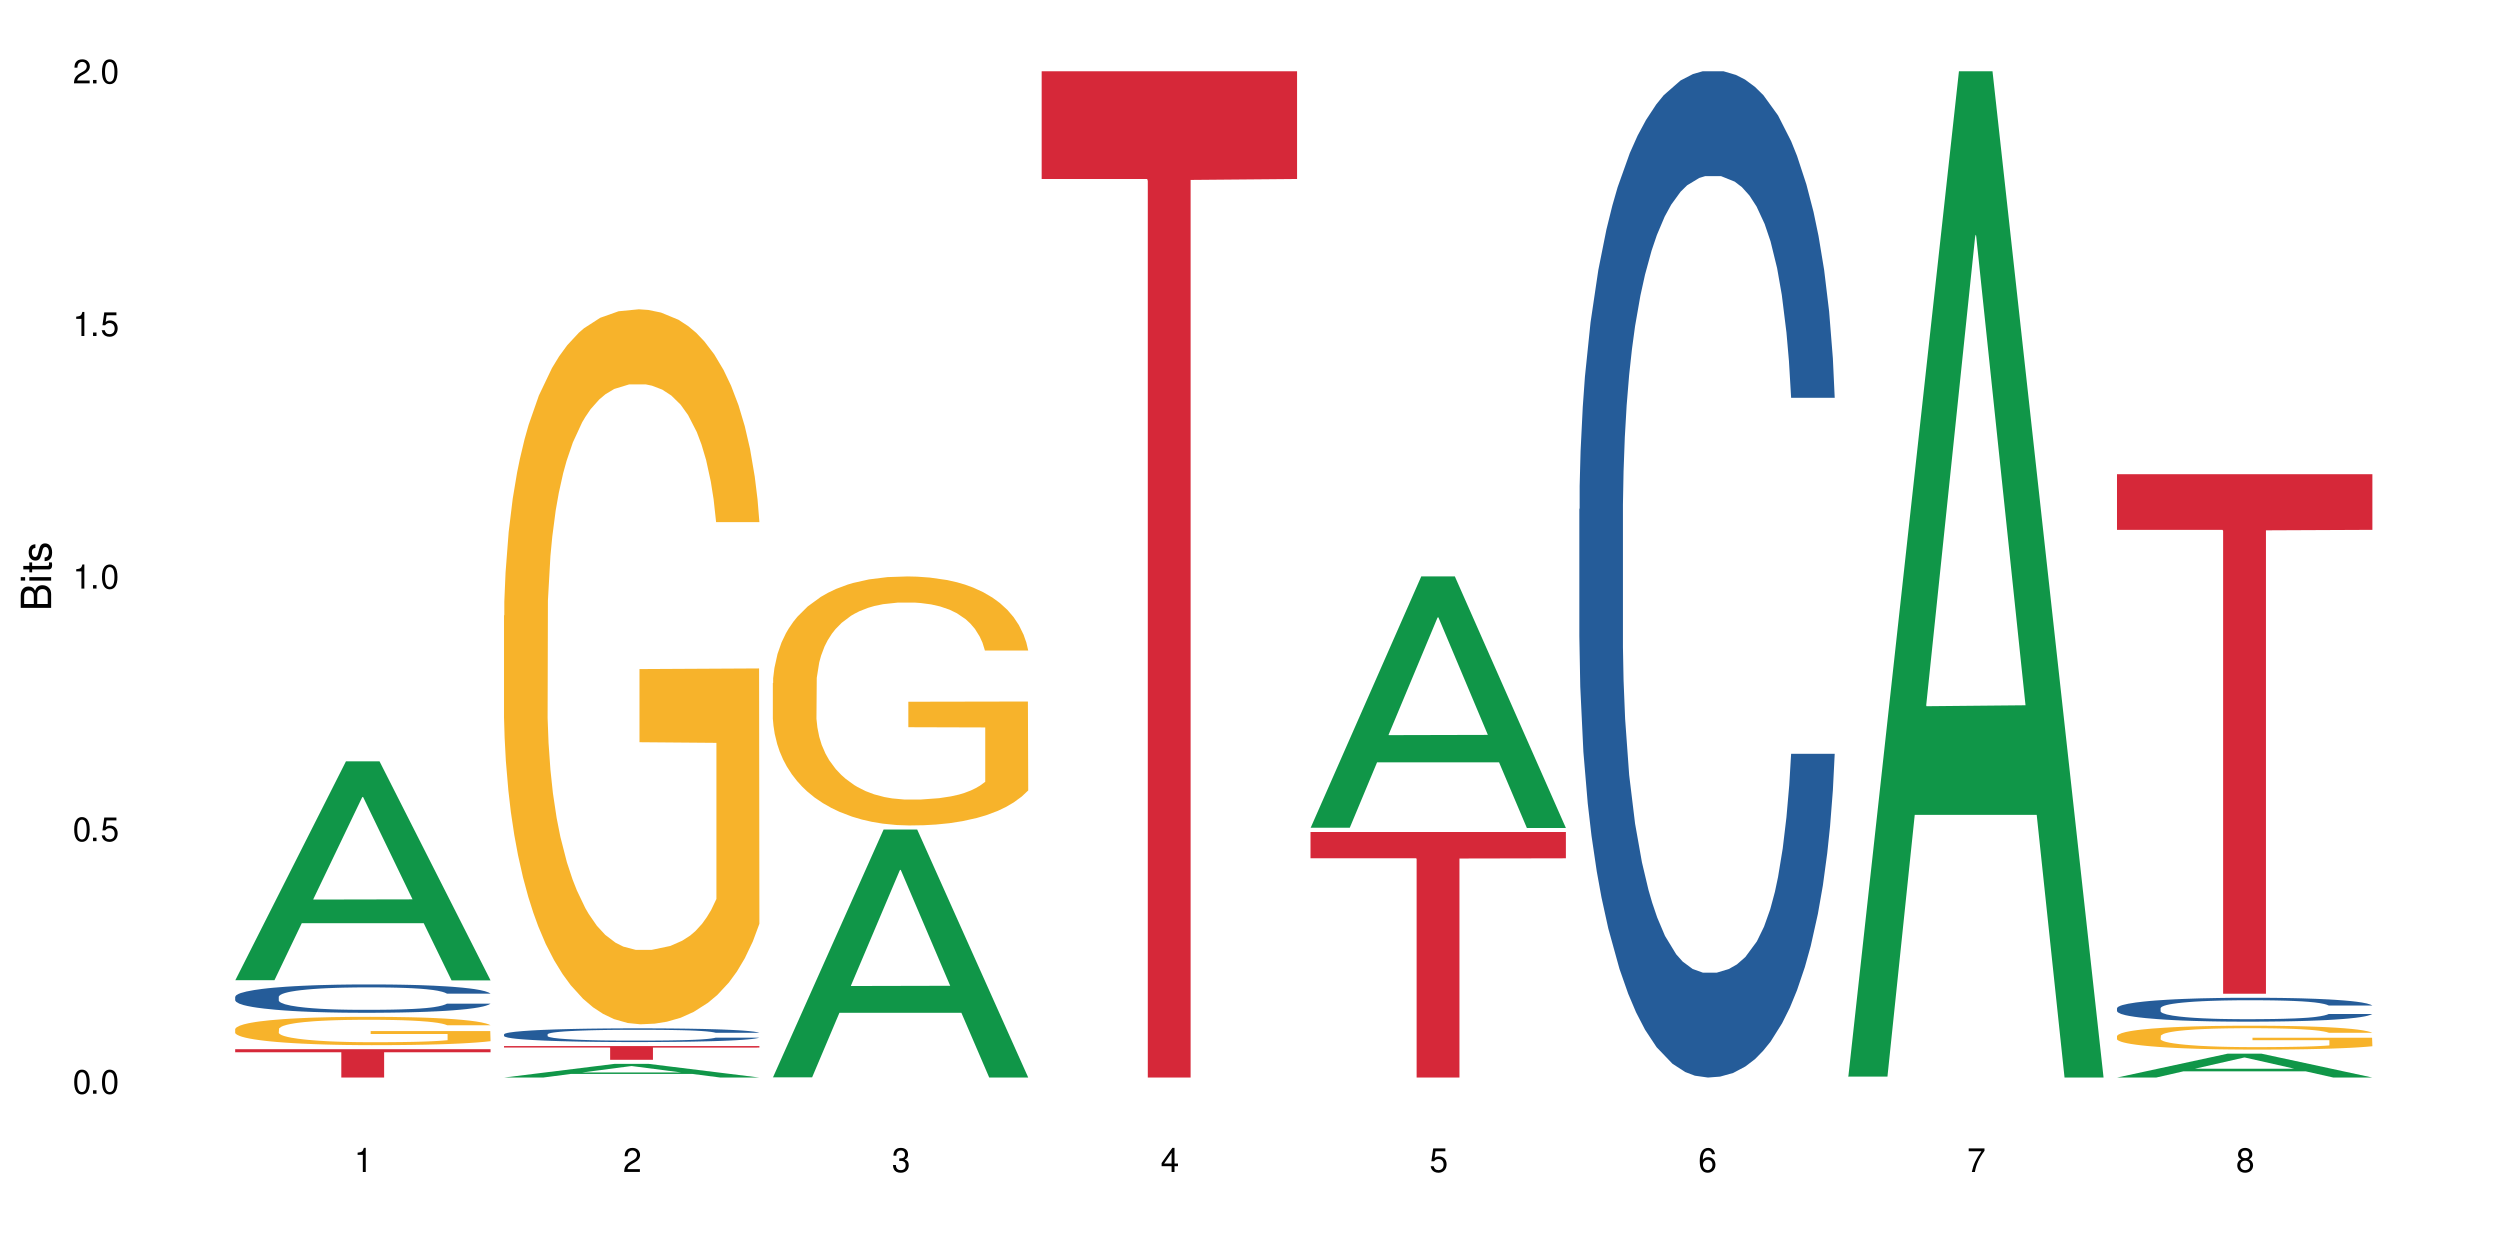 <?xml version="1.0" encoding="UTF-8"?>
<svg xmlns="http://www.w3.org/2000/svg" xmlns:xlink="http://www.w3.org/1999/xlink" width="720" height="360" viewBox="0 0 720 360">
<defs>
<g>
<g id="glyph-0-0">
</g>
<g id="glyph-0-1">
<path d="M 2.641 -6.938 C 2 -6.938 1.422 -6.656 1.078 -6.172 C 0.641 -5.562 0.406 -4.641 0.406 -3.359 C 0.406 -1.016 1.188 0.219 2.641 0.219 C 4.078 0.219 4.859 -1.016 4.859 -3.297 C 4.859 -4.641 4.656 -5.547 4.203 -6.172 C 3.844 -6.656 3.281 -6.938 2.641 -6.938 Z M 2.641 -6.188 C 3.547 -6.188 4 -5.25 4 -3.375 C 4 -1.406 3.562 -0.484 2.625 -0.484 C 1.734 -0.484 1.281 -1.438 1.281 -3.344 C 1.281 -5.25 1.734 -6.188 2.641 -6.188 Z M 2.641 -6.188 "/>
</g>
<g id="glyph-0-2">
<path d="M 1.828 -1 L 0.828 -1 L 0.828 0 L 1.828 0 Z M 1.828 -1 "/>
</g>
<g id="glyph-0-3">
<path d="M 4.562 -6.797 L 1.062 -6.797 L 0.547 -3.094 L 1.328 -3.094 C 1.719 -3.562 2.047 -3.734 2.578 -3.734 C 3.484 -3.734 4.062 -3.109 4.062 -2.094 C 4.062 -1.125 3.484 -0.531 2.578 -0.531 C 1.828 -0.531 1.375 -0.906 1.188 -1.672 L 0.328 -1.672 C 0.453 -1.109 0.547 -0.844 0.75 -0.594 C 1.125 -0.078 1.828 0.219 2.594 0.219 C 3.969 0.219 4.922 -0.781 4.922 -2.219 C 4.922 -3.562 4.031 -4.484 2.719 -4.484 C 2.25 -4.484 1.859 -4.359 1.469 -4.062 L 1.734 -5.969 L 4.562 -5.969 Z M 4.562 -6.797 "/>
</g>
<g id="glyph-0-4">
<path d="M 2.484 -4.938 L 2.484 0 L 3.328 0 L 3.328 -6.938 L 2.766 -6.938 C 2.469 -5.875 2.281 -5.734 0.984 -5.562 L 0.984 -4.938 Z M 2.484 -4.938 "/>
</g>
<g id="glyph-0-5">
<path d="M 4.859 -0.828 L 1.281 -0.828 C 1.359 -1.406 1.672 -1.781 2.5 -2.281 L 3.469 -2.828 C 4.406 -3.344 4.906 -4.062 4.906 -4.906 C 4.906 -5.484 4.672 -6.031 4.266 -6.406 C 3.859 -6.766 3.375 -6.938 2.719 -6.938 C 1.859 -6.938 1.219 -6.625 0.844 -6.031 C 0.609 -5.672 0.5 -5.234 0.484 -4.531 L 1.328 -4.531 C 1.359 -5.016 1.406 -5.281 1.531 -5.516 C 1.75 -5.938 2.188 -6.203 2.703 -6.203 C 3.469 -6.203 4.031 -5.641 4.031 -4.891 C 4.031 -4.344 3.719 -3.859 3.125 -3.516 L 2.234 -3 C 0.812 -2.172 0.406 -1.531 0.328 -0.016 L 4.859 -0.016 Z M 4.859 -0.828 "/>
</g>
<g id="glyph-0-6">
<path d="M 2.125 -3.188 L 2.578 -3.188 C 3.5 -3.188 3.984 -2.766 3.984 -1.922 C 3.984 -1.062 3.469 -0.531 2.594 -0.531 C 1.656 -0.531 1.203 -1 1.156 -2.016 L 0.312 -2.016 C 0.344 -1.453 0.438 -1.094 0.609 -0.781 C 0.953 -0.109 1.625 0.219 2.547 0.219 C 3.953 0.219 4.859 -0.625 4.859 -1.938 C 4.859 -2.828 4.516 -3.297 3.703 -3.594 C 4.344 -3.844 4.656 -4.328 4.656 -5.031 C 4.656 -6.219 3.875 -6.938 2.578 -6.938 C 1.203 -6.938 0.484 -6.172 0.453 -4.703 L 1.297 -4.703 C 1.312 -5.125 1.344 -5.359 1.453 -5.578 C 1.641 -5.969 2.062 -6.203 2.594 -6.203 C 3.344 -6.203 3.797 -5.75 3.797 -5 C 3.797 -4.516 3.609 -4.219 3.25 -4.047 C 3.016 -3.953 2.703 -3.922 2.125 -3.906 Z M 2.125 -3.188 "/>
</g>
<g id="glyph-0-7">
<path d="M 3.141 -1.672 L 3.141 0 L 3.984 0 L 3.984 -1.672 L 4.984 -1.672 L 4.984 -2.438 L 3.984 -2.438 L 3.984 -6.938 L 3.359 -6.938 L 0.266 -2.578 L 0.266 -1.672 Z M 3.141 -2.438 L 1 -2.438 L 3.141 -5.5 Z M 3.141 -2.438 "/>
</g>
<g id="glyph-0-8">
<path d="M 4.781 -5.125 C 4.609 -6.266 3.891 -6.938 2.844 -6.938 C 2.094 -6.938 1.422 -6.578 1.031 -5.953 C 0.594 -5.266 0.406 -4.422 0.406 -3.172 C 0.406 -2 0.578 -1.25 0.984 -0.641 C 1.359 -0.078 1.953 0.219 2.703 0.219 C 3.984 0.219 4.922 -0.75 4.922 -2.094 C 4.922 -3.375 4.062 -4.281 2.844 -4.281 C 2.172 -4.281 1.641 -4.031 1.281 -3.516 C 1.281 -5.234 1.828 -6.188 2.797 -6.188 C 3.391 -6.188 3.797 -5.797 3.938 -5.125 Z M 2.734 -3.531 C 3.547 -3.531 4.062 -2.953 4.062 -2.031 C 4.062 -1.156 3.484 -0.531 2.703 -0.531 C 1.922 -0.531 1.328 -1.188 1.328 -2.078 C 1.328 -2.938 1.906 -3.531 2.734 -3.531 Z M 2.734 -3.531 "/>
</g>
<g id="glyph-0-9">
<path d="M 4.984 -6.797 L 0.438 -6.797 L 0.438 -5.969 L 4.109 -5.969 C 2.5 -3.656 1.828 -2.234 1.328 0 L 2.219 0 C 2.594 -2.172 3.453 -4.047 4.984 -6.094 Z M 4.984 -6.797 "/>
</g>
<g id="glyph-0-10">
<path d="M 3.75 -3.656 C 4.469 -4.094 4.688 -4.438 4.688 -5.078 C 4.688 -6.172 3.844 -6.938 2.641 -6.938 C 1.438 -6.938 0.594 -6.172 0.594 -5.094 C 0.594 -4.438 0.812 -4.094 1.516 -3.656 C 0.734 -3.266 0.359 -2.703 0.359 -1.922 C 0.359 -0.656 1.281 0.219 2.641 0.219 C 3.984 0.219 4.922 -0.656 4.922 -1.922 C 4.922 -2.703 4.531 -3.266 3.75 -3.656 Z M 2.641 -6.188 C 3.359 -6.188 3.812 -5.75 3.812 -5.062 C 3.812 -4.406 3.344 -3.984 2.641 -3.984 C 1.922 -3.984 1.453 -4.406 1.453 -5.078 C 1.453 -5.75 1.922 -6.188 2.641 -6.188 Z M 2.641 -3.266 C 3.484 -3.266 4.062 -2.719 4.062 -1.906 C 4.062 -1.078 3.484 -0.531 2.625 -0.531 C 1.797 -0.531 1.219 -1.094 1.219 -1.906 C 1.219 -2.719 1.781 -3.266 2.641 -3.266 Z M 2.641 -3.266 "/>
</g>
<g id="glyph-1-0">
</g>
<g id="glyph-1-1">
<path d="M 0 -0.953 L 0 -4.891 C 0 -5.719 -0.234 -6.344 -0.734 -6.797 C -1.188 -7.234 -1.812 -7.469 -2.5 -7.469 C -3.547 -7.469 -4.188 -7 -4.625 -5.875 C -4.984 -6.688 -5.625 -7.094 -6.531 -7.094 C -7.172 -7.094 -7.734 -6.859 -8.141 -6.391 C -8.562 -5.922 -8.75 -5.344 -8.75 -4.5 L -8.75 -0.953 Z M -4.984 -2.062 L -7.766 -2.062 L -7.766 -4.219 C -7.766 -4.844 -7.688 -5.203 -7.453 -5.5 C -7.219 -5.812 -6.859 -5.969 -6.375 -5.969 C -5.891 -5.969 -5.531 -5.812 -5.297 -5.5 C -5.062 -5.203 -4.984 -4.844 -4.984 -4.219 Z M -0.984 -2.062 L -4 -2.062 L -4 -4.781 C -4 -5.766 -3.438 -6.359 -2.484 -6.359 C -1.547 -6.359 -0.984 -5.766 -0.984 -4.781 Z M -0.984 -2.062 "/>
</g>
<g id="glyph-1-2">
<path d="M -6.281 -1.797 L -6.281 -0.797 L 0 -0.797 L 0 -1.797 Z M -8.75 -1.797 L -8.75 -0.797 L -7.484 -0.797 L -7.484 -1.797 Z M -8.75 -1.797 "/>
</g>
<g id="glyph-1-3">
<path d="M -6.281 -3.047 L -6.281 -2.016 L -8.016 -2.016 L -8.016 -1.016 L -6.281 -1.016 L -6.281 -0.172 L -5.469 -0.172 L -5.469 -1.016 L -0.719 -1.016 C -0.078 -1.016 0.281 -1.453 0.281 -2.234 C 0.281 -2.5 0.25 -2.719 0.188 -3.047 L -0.641 -3.047 C -0.609 -2.906 -0.594 -2.766 -0.594 -2.562 C -0.594 -2.141 -0.719 -2.016 -1.156 -2.016 L -5.469 -2.016 L -5.469 -3.047 Z M -6.281 -3.047 "/>
</g>
<g id="glyph-1-4">
<path d="M -4.531 -5.25 C -5.766 -5.25 -6.469 -4.422 -6.469 -2.969 C -6.469 -1.516 -5.719 -0.562 -4.547 -0.562 C -3.562 -0.562 -3.094 -1.062 -2.734 -2.562 L -2.516 -3.484 C -2.344 -4.188 -2.094 -4.469 -1.641 -4.469 C -1.047 -4.469 -0.641 -3.875 -0.641 -3 C -0.641 -2.453 -0.797 -2 -1.062 -1.75 C -1.25 -1.594 -1.422 -1.531 -1.875 -1.469 L -1.875 -0.406 C -0.422 -0.453 0.281 -1.266 0.281 -2.922 C 0.281 -4.5 -0.5 -5.516 -1.719 -5.516 C -2.656 -5.516 -3.172 -4.984 -3.469 -3.734 L -3.703 -2.766 C -3.891 -1.953 -4.156 -1.609 -4.594 -1.609 C -5.188 -1.609 -5.547 -2.125 -5.547 -2.938 C -5.547 -3.75 -5.203 -4.172 -4.531 -4.203 Z M -4.531 -5.25 "/>
</g>
</g>
</defs>
<rect x="-72" y="-36" width="864" height="432" fill="rgb(100%, 100%, 100%)" fill-opacity="1"/>
<path fill-rule="nonzero" fill="rgb(6.275%, 58.824%, 28.235%)" fill-opacity="1" d="M 67.73 282.297 L 67.809 282.238 L 99.637 219.262 L 109.301 219.262 L 141.281 282.355 L 130.047 282.355 L 122.031 265.887 L 86.906 265.887 L 79.047 282.297 L 67.73 282.297 L 90.285 259.074 L 118.809 259.016 L 104.586 229.57 L 104.43 229.512 L 104.27 229.688 L 90.207 259.016 L 90.285 259.074 Z M 67.73 282.297 "/>
<path fill-rule="nonzero" fill="rgb(14.51%, 36.078%, 60%)" fill-opacity="1" d="M 67.73 287.07 L 67.82 287.066 L 67.82 286.887 L 68.09 286.602 L 68.719 286.242 L 69.344 285.996 L 70.961 285.559 L 73.203 285.133 L 75.535 284.805 L 77.238 284.609 L 78.766 284.461 L 82.262 284.184 L 84.504 284.043 L 86.926 283.918 L 89.887 283.789 L 92.039 283.715 L 96.883 283.594 L 100.469 283.543 L 103.25 283.52 L 109.262 283.52 L 112.848 283.551 L 115.449 283.59 L 118.32 283.648 L 120.742 283.715 L 124.957 283.879 L 128.727 284.09 L 130.43 284.207 L 133.121 284.438 L 135.184 284.664 L 136.617 284.855 L 138.234 285.133 L 139.668 285.469 L 140.746 285.848 L 141.281 286.168 L 128.727 286.168 L 128.098 285.871 L 127.379 285.641 L 126.035 285.332 L 124.688 285.117 L 122.805 284.902 L 121.102 284.758 L 118.77 284.617 L 116.707 284.527 L 114.555 284.461 L 112.488 284.418 L 108.543 284.371 L 103.969 284.371 L 102.266 284.387 L 98.766 284.445 L 96.883 284.5 L 94.191 284.602 L 92.309 284.699 L 90.066 284.848 L 88.539 284.977 L 86.656 285.168 L 85.312 285.34 L 83.785 285.586 L 82.891 285.773 L 82.082 285.984 L 81.363 286.23 L 80.828 286.488 L 80.469 286.766 L 80.289 287.035 L 80.289 288.191 L 80.469 288.461 L 80.918 288.773 L 82.082 289.227 L 83.785 289.625 L 85.762 289.938 L 87.645 290.16 L 88.719 290.266 L 90.156 290.383 L 92.398 290.535 L 95.629 290.684 L 97.512 290.742 L 100.383 290.801 L 103.34 290.832 L 107.289 290.832 L 110.785 290.801 L 113.117 290.766 L 115.539 290.703 L 118.859 290.578 L 120.922 290.457 L 122.715 290.316 L 124.062 290.176 L 124.957 290.055 L 126.305 289.824 L 127.379 289.57 L 128.188 289.309 L 128.727 289.055 L 141.281 289.055 L 140.746 289.355 L 139.938 289.645 L 139.129 289.863 L 137.875 290.125 L 136.441 290.355 L 134.375 290.617 L 132.672 290.785 L 130.43 290.973 L 128.367 291.117 L 126.125 291.242 L 122.805 291.391 L 120.652 291.465 L 118.32 291.531 L 115.539 291.594 L 112.043 291.645 L 108.273 291.676 L 104.777 291.684 L 101.008 291.668 L 98.227 291.637 L 94.551 291.57 L 89.977 291.438 L 86.656 291.293 L 84.055 291.152 L 81.812 291.004 L 79.301 290.801 L 76.074 290.473 L 74.098 290.219 L 72.754 290.012 L 71.23 289.719 L 70.152 289.461 L 68.898 289.043 L 68 288.512 L 67.73 288.102 Z M 67.73 287.07 "/>
<path fill-rule="nonzero" fill="rgb(96.863%, 70.196%, 16.863%)" fill-opacity="1" d="M 67.73 296.34 L 67.82 296.336 L 67.82 296.184 L 68.18 295.852 L 69.078 295.387 L 70.242 295.008 L 71.5 294.711 L 72.305 294.555 L 73.652 294.328 L 74.816 294.164 L 77.777 293.828 L 81.543 293.516 L 83.609 293.383 L 85.941 293.258 L 89.258 293.113 L 90.785 293.062 L 95.449 292.941 L 100.738 292.867 L 106.57 292.848 L 109.262 292.855 L 112.938 292.883 L 117.961 292.965 L 120.832 293.039 L 123.074 293.113 L 125.406 293.211 L 128.277 293.359 L 130.969 293.539 L 133.121 293.719 L 135.273 293.941 L 137.066 294.18 L 138.594 294.441 L 139.938 294.754 L 140.746 295.016 L 141.281 295.277 L 128.816 295.277 L 128.098 295.016 L 127.289 294.812 L 125.945 294.566 L 124.598 294.391 L 123.254 294.246 L 120.742 294.055 L 118.59 293.934 L 115.898 293.828 L 113.297 293.762 L 110.336 293.719 L 108.543 293.703 L 103.789 293.703 L 99.484 293.754 L 96.973 293.816 L 95.18 293.875 L 92.668 293.988 L 91.141 294.074 L 90.246 294.137 L 87.555 294.367 L 85.762 294.574 L 84.773 294.719 L 83.52 294.941 L 82.621 295.141 L 81.633 295.441 L 81.098 295.664 L 80.379 296.172 L 80.289 297.512 L 80.559 297.797 L 81.098 298.102 L 81.812 298.367 L 82.891 298.652 L 83.965 298.867 L 85.852 299.16 L 87.465 299.352 L 88.719 299.48 L 91.141 299.68 L 92.129 299.746 L 94.461 299.883 L 96.883 299.984 L 99.844 300.074 L 102.086 300.121 L 105.672 300.156 L 110.246 300.156 L 115.629 300.113 L 119.039 300.055 L 121.371 299.992 L 122.895 299.941 L 124.777 299.859 L 126.125 299.785 L 127.379 299.703 L 128.906 299.578 L 128.906 297.797 L 106.75 297.789 L 106.75 296.953 L 141.195 296.945 L 141.281 299.859 L 139.398 300.062 L 137.066 300.254 L 134.824 300.402 L 132.492 300.531 L 129.176 300.672 L 126.484 300.762 L 122.355 300.867 L 118.59 300.934 L 114.645 300.977 L 111.145 301 L 107.02 301.008 L 103.34 300.992 L 99.395 300.949 L 96.254 300.887 L 93.383 300.812 L 90.516 300.715 L 86.926 300.559 L 84.594 300.434 L 82.172 300.277 L 79.75 300.09 L 77.598 299.891 L 76.164 299.734 L 74.727 299.555 L 73.203 299.332 L 71.766 299.078 L 70.691 298.848 L 69.703 298.586 L 68.988 298.34 L 68.27 298.004 L 67.91 297.734 L 67.73 297.504 Z M 67.73 296.34 "/>
<path fill-rule="nonzero" fill="rgb(83.922%, 15.686%, 22.353%)" fill-opacity="1" d="M 67.73 302.172 L 141.281 302.172 L 141.281 303.043 L 110.629 303.051 L 110.629 310.332 L 98.297 310.332 L 98.297 303.059 L 98.117 303.043 L 67.73 303.043 Z M 67.73 302.172 "/>
<path fill-rule="nonzero" fill="rgb(6.275%, 58.824%, 28.235%)" fill-opacity="1" d="M 145.156 310.328 L 145.234 310.324 L 177.059 306.387 L 186.723 306.387 L 218.707 310.332 L 207.469 310.332 L 199.453 309.301 L 164.328 309.301 L 156.469 310.328 L 145.156 310.328 L 167.707 308.875 L 196.23 308.871 L 182.008 307.031 L 181.852 307.027 L 181.695 307.039 L 167.629 308.871 L 167.707 308.875 Z M 145.156 310.328 "/>
<path fill-rule="nonzero" fill="rgb(14.51%, 36.078%, 60%)" fill-opacity="1" d="M 145.156 297.883 L 145.242 297.879 L 145.242 297.793 L 145.512 297.656 L 146.141 297.48 L 146.77 297.363 L 148.383 297.148 L 150.625 296.945 L 152.957 296.785 L 154.664 296.691 L 156.188 296.617 L 159.684 296.484 L 161.93 296.418 L 164.352 296.355 L 167.309 296.293 L 169.461 296.258 L 174.305 296.199 L 177.895 296.176 L 180.676 296.164 L 186.684 296.164 L 190.273 296.18 L 192.875 296.195 L 195.742 296.227 L 198.164 296.258 L 202.383 296.336 L 206.148 296.438 L 207.852 296.496 L 210.543 296.609 L 212.605 296.715 L 214.043 296.809 L 215.656 296.945 L 217.094 297.105 L 218.168 297.289 L 218.707 297.445 L 206.148 297.445 L 205.52 297.301 L 204.805 297.188 L 203.457 297.043 L 202.113 296.938 L 200.23 296.832 L 198.523 296.762 L 196.191 296.695 L 194.129 296.652 L 191.977 296.617 L 189.914 296.598 L 185.969 296.574 L 181.391 296.574 L 179.688 296.582 L 176.191 296.613 L 174.305 296.637 L 171.613 296.688 L 169.73 296.734 L 167.488 296.809 L 165.965 296.867 L 164.082 296.961 L 162.734 297.043 L 161.211 297.164 L 160.312 297.254 L 159.508 297.355 L 158.789 297.473 L 158.25 297.602 L 157.891 297.734 L 157.711 297.863 L 157.711 298.422 L 157.891 298.555 L 158.34 298.703 L 159.508 298.926 L 161.211 299.117 L 163.184 299.266 L 165.066 299.375 L 166.145 299.426 L 167.578 299.484 L 169.82 299.555 L 173.051 299.629 L 174.934 299.656 L 177.805 299.688 L 180.766 299.699 L 184.711 299.699 L 188.211 299.688 L 190.543 299.668 L 192.965 299.641 L 196.281 299.578 L 198.344 299.52 L 200.141 299.449 L 201.484 299.383 L 202.383 299.324 L 203.727 299.215 L 204.805 299.09 L 205.609 298.965 L 206.148 298.84 L 218.707 298.84 L 218.168 298.984 L 217.359 299.125 L 216.555 299.23 L 215.297 299.355 L 213.863 299.469 L 211.801 299.594 L 210.094 299.68 L 207.852 299.77 L 205.789 299.836 L 203.547 299.898 L 200.23 299.969 L 198.074 300.008 L 195.742 300.039 L 192.965 300.066 L 189.465 300.094 L 185.699 300.109 L 182.199 300.109 L 178.434 300.105 L 175.652 300.09 L 171.973 300.059 L 167.398 299.992 L 164.082 299.922 L 161.48 299.855 L 159.238 299.781 L 156.727 299.688 L 153.496 299.527 L 151.523 299.402 L 150.176 299.305 L 148.652 299.164 L 147.574 299.035 L 146.32 298.836 L 145.422 298.578 L 145.156 298.379 Z M 145.156 297.883 "/>
<path fill-rule="nonzero" fill="rgb(96.863%, 70.196%, 16.863%)" fill-opacity="1" d="M 145.156 177.273 L 145.242 177.086 L 145.242 173.324 L 145.602 164.863 L 146.5 153.203 L 147.664 143.613 L 148.922 136.09 L 149.73 132.141 L 151.074 126.5 L 152.242 122.363 L 155.199 113.898 L 158.969 106 L 161.031 102.617 L 163.363 99.418 L 166.684 95.844 L 168.207 94.527 L 172.871 91.52 L 178.164 89.641 L 183.992 89.074 L 186.684 89.262 L 190.363 90.016 L 195.387 92.086 L 198.254 93.965 L 200.496 95.844 L 202.828 98.289 L 205.699 102.051 L 208.391 106.566 L 210.543 111.078 L 212.695 116.719 L 214.492 122.738 L 216.016 129.32 L 217.359 137.219 L 218.168 143.801 L 218.707 150.383 L 206.238 150.383 L 205.52 143.801 L 204.715 138.723 L 203.367 132.516 L 202.023 128.004 L 200.676 124.43 L 198.164 119.539 L 196.012 116.531 L 193.32 113.898 L 190.723 112.207 L 187.762 111.078 L 185.969 110.703 L 181.211 110.703 L 176.906 112.02 L 174.395 113.523 L 172.602 115.027 L 170.09 117.848 L 168.566 120.105 L 167.668 121.609 L 164.977 127.438 L 163.184 132.703 L 162.195 136.277 L 160.941 141.918 L 160.043 146.996 L 159.059 154.52 L 158.52 160.16 L 157.801 172.949 L 157.711 206.801 L 157.98 213.945 L 158.52 221.656 L 159.238 228.426 L 160.312 235.574 L 161.391 241.027 L 163.273 248.363 L 164.887 253.25 L 166.145 256.449 L 168.566 261.527 L 169.551 263.219 L 171.883 266.605 L 174.305 269.238 L 177.266 271.492 L 179.508 272.621 L 183.098 273.562 L 187.672 273.562 L 193.055 272.434 L 196.461 270.93 L 198.793 269.426 L 200.32 268.109 L 202.203 266.039 L 203.547 264.16 L 204.805 262.09 L 206.328 258.895 L 206.328 213.945 L 184.172 213.758 L 184.172 192.695 L 218.617 192.508 L 218.707 266.039 L 216.824 271.117 L 214.492 276.008 L 212.25 279.77 L 209.918 282.965 L 206.598 286.539 L 203.906 288.793 L 199.781 291.426 L 196.012 293.121 L 192.066 294.25 L 188.566 294.812 L 184.441 295 L 180.766 294.625 L 176.816 293.496 L 173.68 291.992 L 170.809 290.109 L 167.938 287.668 L 164.352 283.719 L 162.016 280.52 L 159.594 276.57 L 157.172 271.871 L 155.02 266.793 L 153.586 262.844 L 152.152 258.328 L 150.625 252.688 L 149.191 246.293 L 148.113 240.465 L 147.129 233.883 L 146.41 227.676 L 145.691 219.211 L 145.332 212.441 L 145.156 206.613 Z M 145.156 177.273 "/>
<path fill-rule="nonzero" fill="rgb(83.922%, 15.686%, 22.353%)" fill-opacity="1" d="M 145.156 301.273 L 218.707 301.273 L 218.707 301.699 L 188.051 301.703 L 188.051 305.223 L 175.719 305.223 L 175.719 301.703 L 175.539 301.699 L 145.156 301.699 Z M 145.156 301.273 "/>
<path fill-rule="nonzero" fill="rgb(6.275%, 58.824%, 28.235%)" fill-opacity="1" d="M 222.578 310.266 L 222.656 310.199 L 254.48 238.898 L 264.148 238.898 L 296.129 310.332 L 284.895 310.332 L 276.879 291.688 L 241.75 291.688 L 233.895 310.266 L 222.578 310.266 L 245.129 283.973 L 273.656 283.906 L 259.434 250.57 L 259.273 250.504 L 259.117 250.703 L 245.051 283.906 L 245.129 283.973 Z M 222.578 310.266 "/>
<path fill-rule="nonzero" fill="rgb(96.863%, 70.196%, 16.863%)" fill-opacity="1" d="M 222.578 196.73 L 222.668 196.664 L 222.668 195.355 L 223.027 192.406 L 223.922 188.348 L 225.09 185.008 L 226.344 182.387 L 227.152 181.012 L 228.496 179.047 L 229.664 177.605 L 232.625 174.656 L 236.391 171.906 L 238.453 170.727 L 240.785 169.613 L 244.105 168.367 L 245.629 167.91 L 250.293 166.863 L 255.586 166.207 L 261.418 166.012 L 264.109 166.078 L 267.785 166.34 L 272.809 167.059 L 275.68 167.715 L 277.922 168.367 L 280.254 169.219 L 283.125 170.531 L 285.816 172.102 L 287.969 173.676 L 290.121 175.641 L 291.914 177.734 L 293.438 180.027 L 294.785 182.777 L 295.59 185.07 L 296.129 187.363 L 283.66 187.363 L 282.945 185.07 L 282.137 183.305 L 280.793 181.141 L 279.445 179.57 L 278.102 178.324 L 275.59 176.621 L 273.438 175.574 L 270.746 174.656 L 268.145 174.066 L 265.184 173.676 L 263.391 173.543 L 258.637 173.543 L 254.332 174.004 L 251.82 174.527 L 250.023 175.051 L 247.512 176.031 L 245.988 176.82 L 245.094 177.344 L 242.402 179.375 L 240.605 181.207 L 239.621 182.453 L 238.363 184.418 L 237.469 186.184 L 236.48 188.805 L 235.941 190.77 L 235.227 195.223 L 235.137 207.016 L 235.406 209.504 L 235.941 212.191 L 236.66 214.547 L 237.738 217.035 L 238.812 218.938 L 240.695 221.492 L 242.312 223.195 L 243.566 224.309 L 245.988 226.074 L 246.977 226.664 L 249.309 227.844 L 251.73 228.762 L 254.691 229.547 L 256.934 229.941 L 260.52 230.27 L 265.094 230.27 L 270.477 229.875 L 273.887 229.352 L 276.219 228.828 L 277.742 228.367 L 279.625 227.648 L 280.973 226.992 L 282.227 226.273 L 283.75 225.16 L 283.75 209.504 L 261.598 209.438 L 261.598 202.102 L 296.039 202.035 L 296.129 227.648 L 294.246 229.418 L 291.914 231.121 L 289.672 232.43 L 287.34 233.543 L 284.02 234.789 L 281.328 235.574 L 277.203 236.492 L 273.438 237.082 L 269.488 237.473 L 265.992 237.668 L 261.867 237.734 L 258.188 237.605 L 254.242 237.211 L 251.102 236.688 L 248.23 236.031 L 245.359 235.18 L 241.773 233.805 L 239.441 232.691 L 237.02 231.316 L 234.598 229.68 L 232.445 227.91 L 231.008 226.535 L 229.574 224.961 L 228.051 222.996 L 226.613 220.77 L 225.539 218.738 L 224.551 216.445 L 223.832 214.285 L 223.117 211.34 L 222.758 208.98 L 222.578 206.949 Z M 222.578 196.73 "/>
<path fill-rule="nonzero" fill="rgb(83.922%, 15.686%, 22.353%)" fill-opacity="1" d="M 300 20.527 L 373.555 20.527 L 373.555 51.547 L 342.898 51.82 L 342.898 310.332 L 330.566 310.332 L 330.566 52.094 L 330.387 51.547 L 300 51.547 Z M 300 20.527 "/>
<path fill-rule="nonzero" fill="rgb(6.275%, 58.824%, 28.235%)" fill-opacity="1" d="M 377.426 238.387 L 377.504 238.32 L 409.328 165.996 L 418.992 165.996 L 450.977 238.457 L 439.738 238.457 L 431.723 219.543 L 396.598 219.543 L 388.738 238.387 L 377.426 238.387 L 399.977 211.719 L 428.504 211.648 L 414.277 177.836 L 414.121 177.766 L 413.965 177.969 L 399.898 211.648 L 399.977 211.719 Z M 377.426 238.387 "/>
<path fill-rule="nonzero" fill="rgb(83.922%, 15.686%, 22.353%)" fill-opacity="1" d="M 377.426 239.621 L 450.977 239.621 L 450.977 247.188 L 420.324 247.254 L 420.324 310.332 L 407.988 310.332 L 407.988 247.32 L 407.809 247.188 L 377.426 247.188 Z M 377.426 239.621 "/>
<path fill-rule="nonzero" fill="rgb(14.51%, 36.078%, 60%)" fill-opacity="1" d="M 454.848 146.621 L 454.938 146.355 L 454.938 140 L 455.207 129.934 L 455.836 117.215 L 456.461 108.477 L 458.078 92.844 L 460.32 77.746 L 462.652 66.09 L 464.355 59.203 L 465.879 53.902 L 469.379 44.102 L 471.621 39.07 L 474.043 34.566 L 477.004 30.062 L 479.156 27.414 L 484 23.176 L 487.586 21.32 L 490.367 20.527 L 496.379 20.527 L 499.965 21.586 L 502.566 22.91 L 505.438 25.031 L 507.859 27.414 L 512.074 33.242 L 515.844 40.66 L 517.547 44.898 L 520.238 53.109 L 522.301 61.055 L 523.734 67.945 L 525.352 77.746 L 526.785 89.668 L 527.863 103.176 L 528.398 114.566 L 515.844 114.566 L 515.215 103.973 L 514.496 95.758 L 513.152 84.898 L 511.805 77.215 L 509.922 69.535 L 508.219 64.5 L 505.887 59.469 L 503.824 56.289 L 501.672 53.902 L 499.605 52.316 L 495.66 50.727 L 491.086 50.727 L 489.383 51.254 L 485.883 53.375 L 484 55.23 L 481.309 58.938 L 479.426 62.383 L 477.184 67.68 L 475.656 72.184 L 473.773 79.07 L 472.43 85.164 L 470.902 93.906 L 470.008 100.527 L 469.199 107.945 L 468.48 116.688 L 467.945 125.957 L 467.586 135.762 L 467.406 145.297 L 467.406 186.355 L 467.586 195.895 L 468.035 207.02 L 469.199 223.18 L 470.902 237.219 L 472.879 248.344 L 474.762 256.293 L 475.836 260 L 477.273 264.238 L 479.516 269.535 L 482.742 274.836 L 484.629 276.953 L 487.496 279.074 L 490.457 280.133 L 494.406 280.133 L 497.902 279.074 L 500.234 277.75 L 502.656 275.629 L 505.977 271.125 L 508.039 266.887 L 509.832 261.855 L 511.18 256.82 L 512.074 252.582 L 513.422 244.371 L 514.496 235.363 L 515.305 226.094 L 515.844 217.086 L 528.398 217.086 L 527.863 227.684 L 527.055 238.012 L 526.246 245.695 L 524.992 254.969 L 523.555 263.18 L 521.492 272.449 L 519.789 278.543 L 517.547 285.168 L 515.484 290.199 L 513.242 294.703 L 509.922 300 L 507.77 302.648 L 505.438 305.035 L 502.656 307.152 L 499.16 309.008 L 495.391 310.066 L 491.895 310.332 L 488.125 309.801 L 485.344 308.742 L 481.668 306.359 L 477.094 301.59 L 473.773 296.559 L 471.172 291.523 L 468.93 286.227 L 466.418 279.074 L 463.191 267.418 L 461.215 258.41 L 459.871 250.992 L 458.348 240.664 L 457.27 231.391 L 456.016 216.555 L 455.117 197.746 L 454.848 183.18 Z M 454.848 146.621 "/>
<path fill-rule="nonzero" fill="rgb(6.275%, 58.824%, 28.235%)" fill-opacity="1" d="M 532.27 310.059 L 532.352 309.789 L 564.176 20.527 L 573.84 20.527 L 605.824 310.332 L 594.586 310.332 L 586.57 234.684 L 551.445 234.684 L 543.586 310.059 L 532.27 310.059 L 554.824 203.391 L 583.348 203.117 L 569.125 67.875 L 568.969 67.602 L 568.812 68.418 L 554.746 203.117 L 554.824 203.391 Z M 532.27 310.059 "/>
<path fill-rule="nonzero" fill="rgb(6.275%, 58.824%, 28.235%)" fill-opacity="1" d="M 609.695 310.324 L 609.773 310.32 L 641.598 303.449 L 651.266 303.449 L 683.246 310.332 L 672.008 310.332 L 663.996 308.535 L 628.867 308.535 L 621.012 310.324 L 609.695 310.324 L 632.246 307.793 L 660.773 307.785 L 646.551 304.574 L 646.391 304.566 L 646.234 304.586 L 632.168 307.785 L 632.246 307.793 Z M 609.695 310.324 "/>
<path fill-rule="nonzero" fill="rgb(14.51%, 36.078%, 60%)" fill-opacity="1" d="M 609.695 290.352 L 609.785 290.348 L 609.785 290.195 L 610.055 289.957 L 610.68 289.652 L 611.309 289.445 L 612.922 289.074 L 615.164 288.715 L 617.5 288.441 L 619.203 288.277 L 620.727 288.152 L 624.227 287.918 L 626.469 287.797 L 628.891 287.691 L 631.852 287.586 L 634.004 287.52 L 638.848 287.422 L 642.434 287.375 L 645.215 287.359 L 651.223 287.359 L 654.812 287.383 L 657.414 287.414 L 660.285 287.465 L 662.707 287.52 L 666.922 287.66 L 670.688 287.836 L 672.395 287.938 L 675.086 288.133 L 677.148 288.32 L 678.582 288.484 L 680.195 288.715 L 681.633 289 L 682.707 289.32 L 683.246 289.59 L 670.688 289.59 L 670.062 289.34 L 669.344 289.145 L 667.996 288.887 L 666.652 288.703 L 664.77 288.523 L 663.066 288.402 L 660.734 288.281 L 658.668 288.207 L 656.516 288.152 L 654.453 288.113 L 650.508 288.074 L 645.934 288.074 L 644.227 288.086 L 640.73 288.137 L 638.848 288.184 L 636.156 288.27 L 634.273 288.352 L 632.027 288.477 L 630.504 288.586 L 628.621 288.75 L 627.273 288.895 L 625.75 289.102 L 624.852 289.258 L 624.047 289.434 L 623.328 289.641 L 622.789 289.863 L 622.43 290.094 L 622.254 290.32 L 622.254 291.297 L 622.43 291.523 L 622.879 291.785 L 624.047 292.172 L 625.75 292.504 L 627.723 292.77 L 629.605 292.957 L 630.684 293.043 L 632.117 293.145 L 634.363 293.27 L 637.59 293.398 L 639.473 293.449 L 642.344 293.496 L 645.305 293.523 L 649.25 293.523 L 652.75 293.496 L 655.082 293.465 L 657.504 293.414 L 660.82 293.309 L 662.887 293.207 L 664.68 293.09 L 666.023 292.969 L 666.922 292.867 L 668.266 292.672 L 669.344 292.461 L 670.152 292.238 L 670.688 292.027 L 683.246 292.027 L 682.707 292.277 L 681.902 292.523 L 681.094 292.707 L 679.84 292.926 L 678.402 293.121 L 676.34 293.34 L 674.637 293.484 L 672.395 293.641 L 670.332 293.762 L 668.086 293.867 L 664.77 293.996 L 662.617 294.059 L 660.285 294.113 L 657.504 294.164 L 654.004 294.207 L 650.238 294.234 L 646.738 294.238 L 642.973 294.227 L 640.191 294.203 L 636.516 294.145 L 631.941 294.031 L 628.621 293.914 L 626.02 293.793 L 623.777 293.668 L 621.266 293.496 L 618.035 293.223 L 616.062 293.008 L 614.719 292.832 L 613.191 292.586 L 612.117 292.367 L 610.859 292.012 L 609.965 291.566 L 609.695 291.219 Z M 609.695 290.352 "/>
<path fill-rule="nonzero" fill="rgb(96.863%, 70.196%, 16.863%)" fill-opacity="1" d="M 609.695 298.352 L 609.785 298.344 L 609.785 298.219 L 610.145 297.938 L 611.039 297.547 L 612.207 297.227 L 613.461 296.977 L 614.27 296.844 L 615.613 296.656 L 616.781 296.516 L 619.742 296.234 L 623.508 295.969 L 625.57 295.855 L 627.902 295.75 L 631.223 295.629 L 632.746 295.586 L 637.41 295.484 L 642.703 295.422 L 648.535 295.402 L 651.223 295.41 L 654.902 295.434 L 659.926 295.504 L 662.797 295.566 L 665.039 295.629 L 667.371 295.711 L 670.242 295.836 L 672.93 295.988 L 675.086 296.141 L 677.238 296.328 L 679.031 296.527 L 680.555 296.75 L 681.902 297.012 L 682.707 297.234 L 683.246 297.453 L 670.777 297.453 L 670.062 297.234 L 669.254 297.062 L 667.91 296.855 L 666.562 296.703 L 665.219 296.586 L 662.707 296.422 L 660.555 296.32 L 657.863 296.234 L 655.262 296.176 L 652.301 296.141 L 650.508 296.125 L 645.754 296.125 L 641.449 296.172 L 638.938 296.223 L 637.141 296.27 L 634.629 296.367 L 633.105 296.441 L 632.207 296.492 L 629.52 296.688 L 627.723 296.863 L 626.738 296.98 L 625.48 297.172 L 624.586 297.34 L 623.598 297.59 L 623.059 297.781 L 622.344 298.207 L 622.254 299.34 L 622.52 299.578 L 623.059 299.836 L 623.777 300.062 L 624.852 300.301 L 625.93 300.484 L 627.812 300.727 L 629.43 300.891 L 630.684 300.996 L 633.105 301.168 L 634.094 301.223 L 636.426 301.336 L 638.848 301.426 L 641.805 301.5 L 644.047 301.539 L 647.637 301.57 L 652.211 301.57 L 657.594 301.531 L 661 301.48 L 663.332 301.43 L 664.859 301.387 L 666.742 301.32 L 668.086 301.254 L 669.344 301.188 L 670.867 301.078 L 670.867 299.578 L 648.715 299.57 L 648.715 298.867 L 683.156 298.859 L 683.246 301.32 L 681.363 301.488 L 679.031 301.652 L 676.789 301.777 L 674.457 301.883 L 671.137 302.004 L 668.445 302.078 L 664.32 302.168 L 660.555 302.223 L 656.605 302.262 L 653.109 302.281 L 648.98 302.285 L 645.305 302.273 L 641.359 302.234 L 638.219 302.188 L 635.348 302.121 L 632.477 302.043 L 628.891 301.91 L 626.559 301.801 L 624.137 301.672 L 621.715 301.512 L 619.562 301.344 L 618.125 301.211 L 616.691 301.062 L 615.164 300.871 L 613.73 300.66 L 612.656 300.465 L 611.668 300.242 L 610.949 300.035 L 610.234 299.754 L 609.875 299.527 L 609.695 299.332 Z M 609.695 298.352 "/>
<path fill-rule="nonzero" fill="rgb(83.922%, 15.686%, 22.353%)" fill-opacity="1" d="M 609.695 136.578 L 683.246 136.578 L 683.246 152.594 L 652.594 152.734 L 652.594 286.195 L 640.258 286.195 L 640.258 152.875 L 640.082 152.594 L 609.695 152.594 Z M 609.695 136.578 "/>
<g fill="rgb(0%, 0%, 0%)" fill-opacity="1">
<use xlink:href="#glyph-0-1" x="20.965" y="314.993"/>
<use xlink:href="#glyph-0-2" x="25.965" y="314.993"/>
<use xlink:href="#glyph-0-1" x="28.965" y="314.993"/>
</g>
<g fill="rgb(0%, 0%, 0%)" fill-opacity="1">
<use xlink:href="#glyph-0-1" x="20.965" y="242.251"/>
<use xlink:href="#glyph-0-2" x="25.965" y="242.251"/>
<use xlink:href="#glyph-0-3" x="28.965" y="242.251"/>
</g>
<g fill="rgb(0%, 0%, 0%)" fill-opacity="1">
<use xlink:href="#glyph-0-4" x="20.965" y="169.509"/>
<use xlink:href="#glyph-0-2" x="25.965" y="169.509"/>
<use xlink:href="#glyph-0-1" x="28.965" y="169.509"/>
</g>
<g fill="rgb(0%, 0%, 0%)" fill-opacity="1">
<use xlink:href="#glyph-0-4" x="20.965" y="96.767"/>
<use xlink:href="#glyph-0-2" x="25.965" y="96.767"/>
<use xlink:href="#glyph-0-3" x="28.965" y="96.767"/>
</g>
<g fill="rgb(0%, 0%, 0%)" fill-opacity="1">
<use xlink:href="#glyph-0-5" x="20.965" y="24.024"/>
<use xlink:href="#glyph-0-2" x="25.965" y="24.024"/>
<use xlink:href="#glyph-0-1" x="28.965" y="24.024"/>
</g>
<g fill="rgb(0%, 0%, 0%)" fill-opacity="1">
<use xlink:href="#glyph-0-4" x="102.008" y="337.532"/>
</g>
<g fill="rgb(0%, 0%, 0%)" fill-opacity="1">
<use xlink:href="#glyph-0-5" x="179.43" y="337.532"/>
</g>
<g fill="rgb(0%, 0%, 0%)" fill-opacity="1">
<use xlink:href="#glyph-0-6" x="256.855" y="337.532"/>
</g>
<g fill="rgb(0%, 0%, 0%)" fill-opacity="1">
<use xlink:href="#glyph-0-7" x="334.277" y="337.532"/>
</g>
<g fill="rgb(0%, 0%, 0%)" fill-opacity="1">
<use xlink:href="#glyph-0-3" x="411.699" y="337.532"/>
</g>
<g fill="rgb(0%, 0%, 0%)" fill-opacity="1">
<use xlink:href="#glyph-0-8" x="489.125" y="337.532"/>
</g>
<g fill="rgb(0%, 0%, 0%)" fill-opacity="1">
<use xlink:href="#glyph-0-9" x="566.547" y="337.532"/>
</g>
<g fill="rgb(0%, 0%, 0%)" fill-opacity="1">
<use xlink:href="#glyph-0-10" x="643.969" y="337.532"/>
</g>
<g fill="rgb(0%, 0%, 0%)" fill-opacity="1">
<use xlink:href="#glyph-1-1" x="14.725" y="176.012"/>
<use xlink:href="#glyph-1-2" x="14.725" y="168.012"/>
<use xlink:href="#glyph-1-3" x="14.725" y="165.012"/>
<use xlink:href="#glyph-1-4" x="14.725" y="162.012"/>
</g>
</svg>
